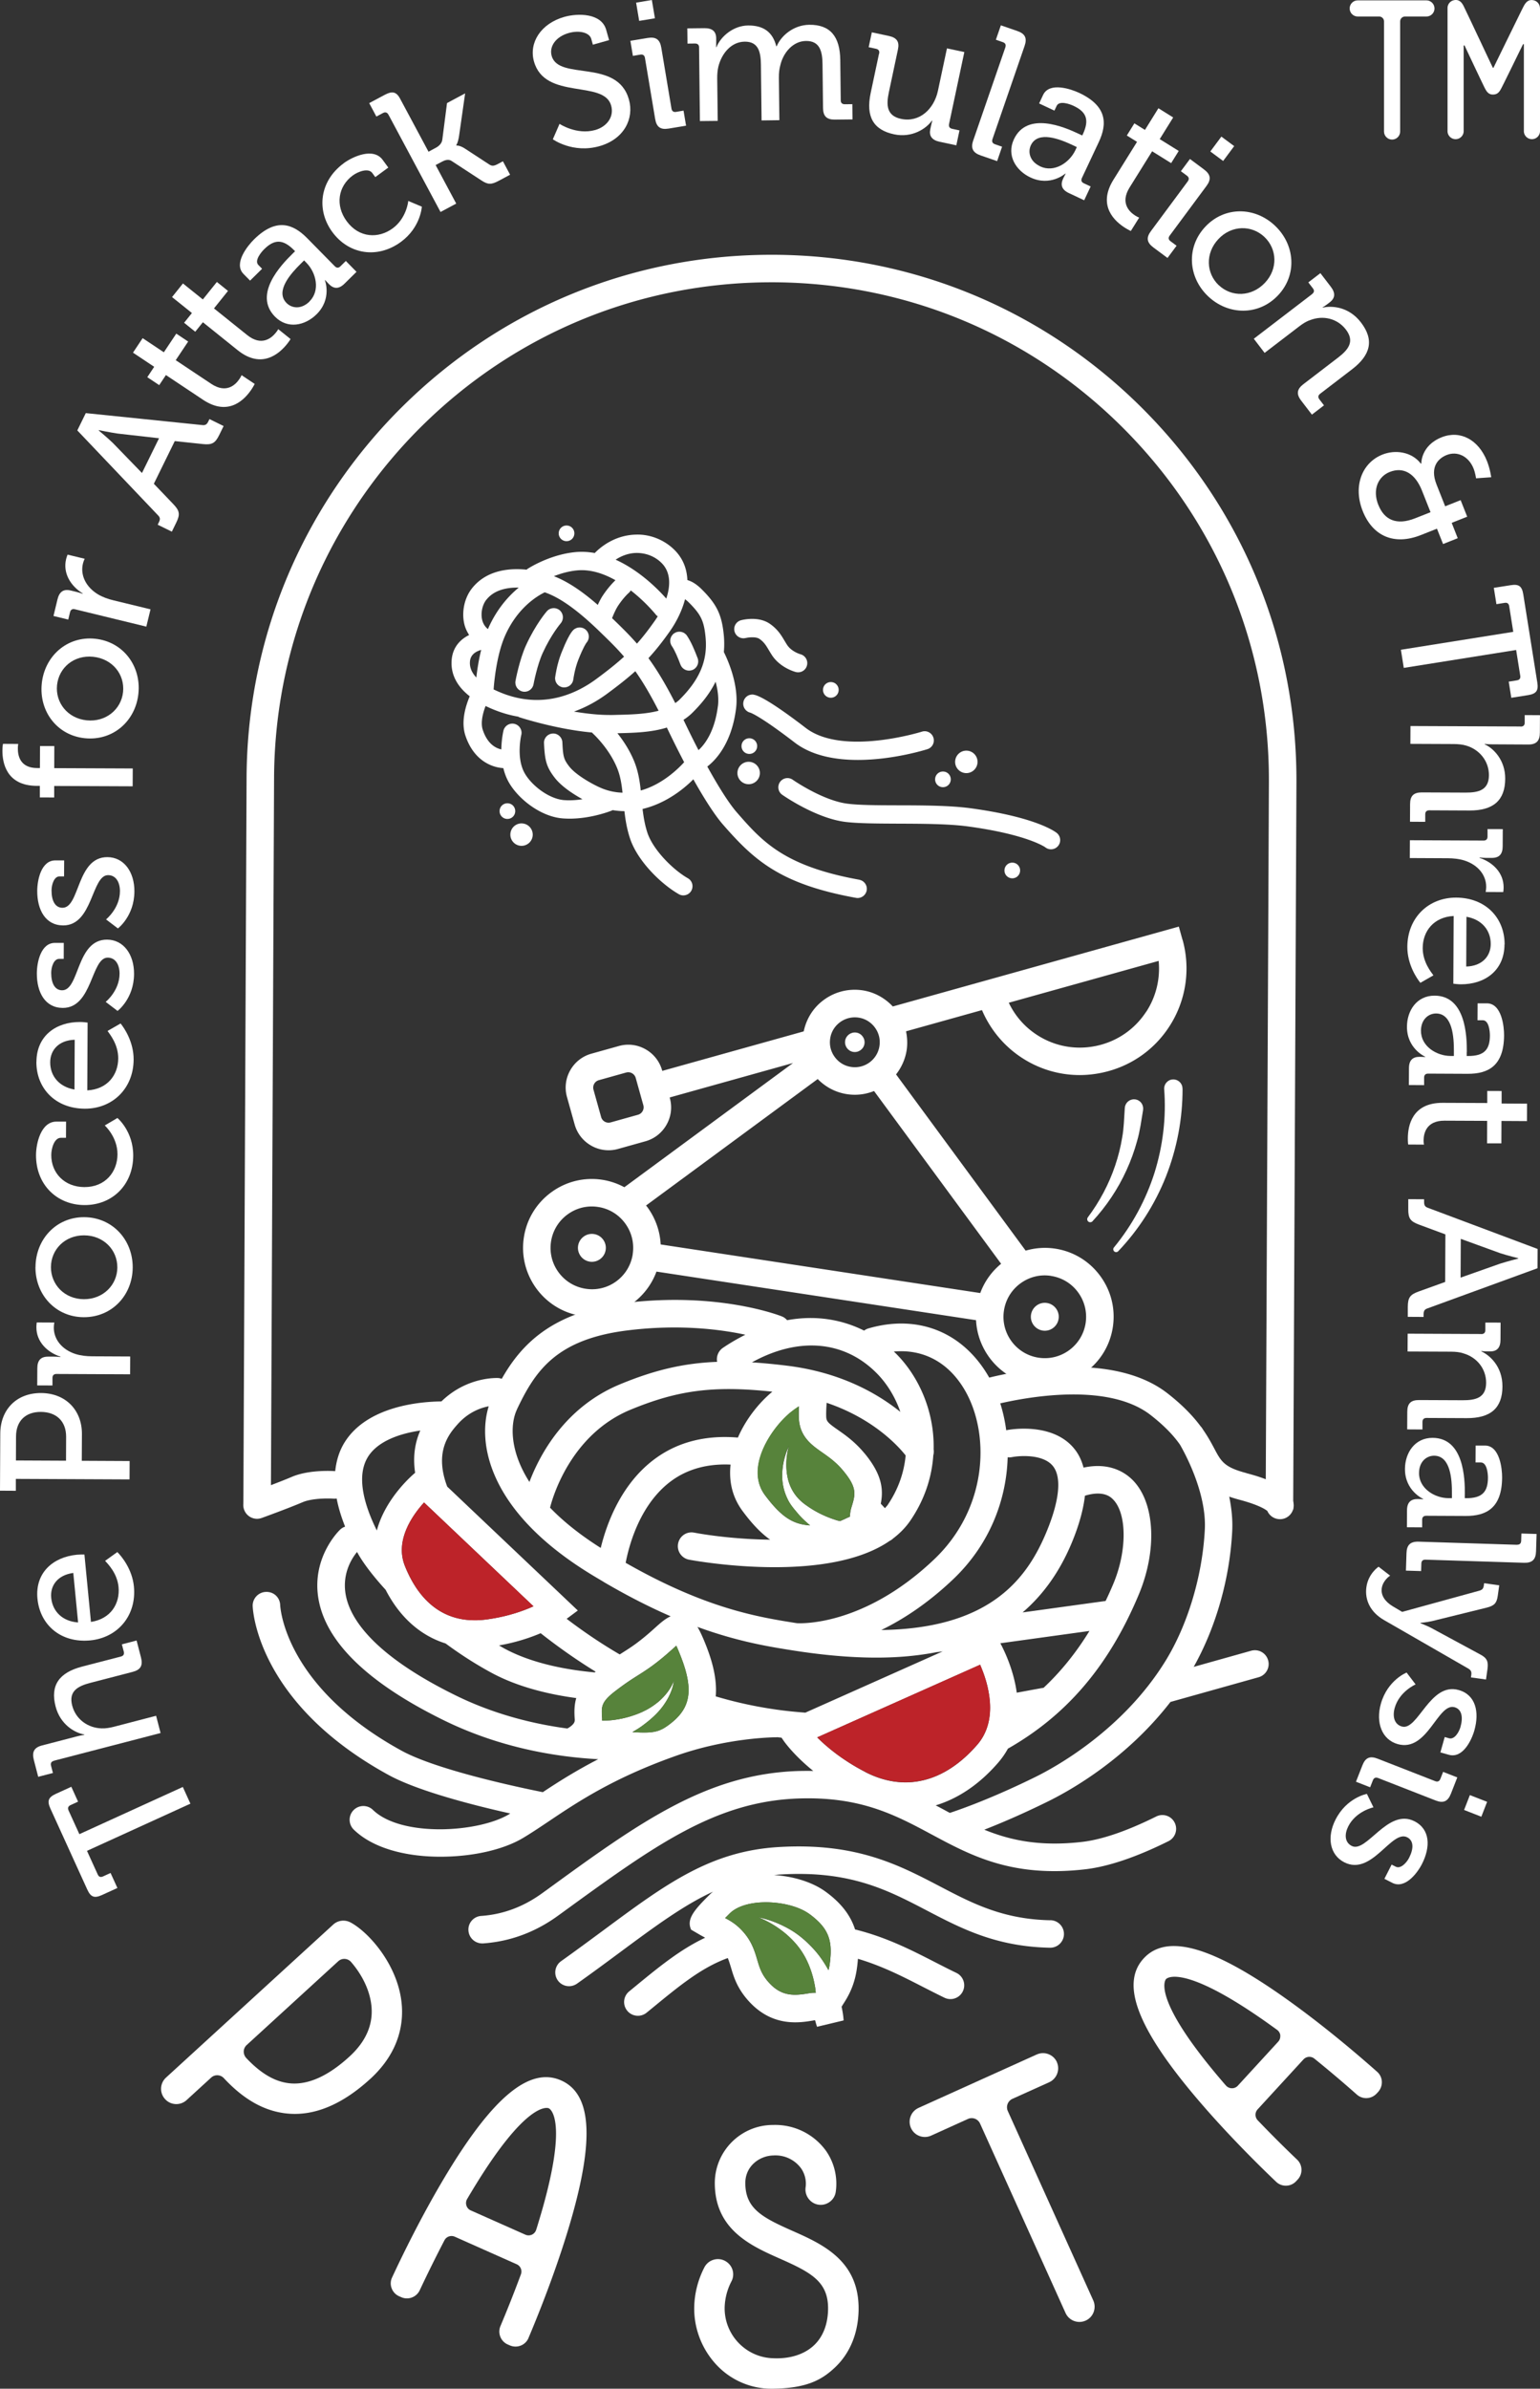 <svg xmlns="http://www.w3.org/2000/svg" id="Layer_2" version="1.1" viewBox="0 0 1170.15 1813.52"><rect x="0" y="0" width="1170.15" height="1813.52" fill="#333333" stroke="none"/><defs id="defs486"><style id="style484">.cls-1{fill:#bd2329}.cls-1,.cls-2,.cls-3{stroke-width:0}.cls-2{fill:#000001}.cls-3{fill:#57833b}</style></defs><g id="Capa_1"><path id="path488" d="M282.05 1521.35c-2.02-14.69-10.44-26.24-15.3-31.8l-.11-.14a6.87 6.87 0 0 0-4.64-2.2c-1.84-.11-3.65.53-4.99 1.77l-69.61 63.66a6.82 6.82 0 0 0-2.2 4.74c-.04 1.88.64 3.68 1.91 5.06 11.05 11.75 21.81 18.06 32.93 19.19 13.88 1.45 29.25-5.38 45.57-20.36 12.92-11.83 18.45-25.28 16.43-39.94Zm-.81 57.04c-21.35 19.51-42.66 28.33-63.34 26.17-17.03-1.77-32.68-10.55-47.83-26.84-2.55-2.73-6.83-2.94-9.6-.42l-18.77 17.17c-4.71 4.25-12 3.89-16.25-.81-4.32-4.67-4.04-11.93.64-16.29l127.11-116.24c3.58-3.26 8.82-3.89 13.1-1.63 13.28 7.01 34.73 30.63 38.59 58.95 2.12 15.54-.25 38.52-23.58 59.91l-.07.04Z" class="cls-2" style="fill:#fff"/><path id="path490" d="M404.13 1696.57c1.59-.71 2.76-2.09 3.29-3.72.57-1.77 1.13-3.58 1.66-5.38 24.04-78.67 8.57-86.57 7.9-86.85-.67-.32-16.92-6.51-59.24 64.19-.96 1.56-1.88 3.15-2.8 4.71-.89 1.49-1.06 3.29-.53 4.96.53 1.66 1.73 3.01 3.33 3.68l41.43 18.41c1.56.71 3.36.71 4.96 0m-2.58 78.5c-1.1 2.62-3.22 4.67-5.84 5.7-2.76 1.1-5.88.99-8.57-.25l-1.38-.6c-5.31-2.37-7.75-8.57-5.52-13.91 3.72-8.82 9.45-22.8 15.58-39.37 1.1-3.01-.32-6.34-3.22-7.61l-47.06-20.93c-2.9-1.27-6.34-.11-7.82 2.73a1024 1024 0 0 0-18.8 37.96c-2.55 5.35-8.92 7.65-14.27 5.13l-1.38-.6a10.68 10.68 0 0 1-5.67-6.02c-1.03-2.69-.92-5.67.32-8.25 7.22-15.54 22.02-46.1 39.97-76.09 36.36-60.79 64.51-84.16 88.52-73.47 24.01 10.66 25.53 47.2 4.78 114.93-10.23 33.42-22.98 64.9-29.67 80.69l.04-.04Z" class="cls-2" style="fill:#fff"/><path id="path492" d="M652.4 1753.68c-.32 17.84-6.55 32.96-18.02 43.76-10.27 9.67-21.77 15.72-47.13 16.07h-.57a57.13 57.13 0 0 1-41.5-17.31c-11.75-12.11-18.16-28.5-17.67-45.39a69.1 69.1 0 0 1 7.65-29.32c1.49-2.97 4.18-5.13 7.4-5.98 3.19-.85 6.62-.28 9.38 1.59 4.82 3.19 6.55 9.49 3.97 14.66a45.7 45.7 0 0 0-5.28 19.72c-.53 20.93 16 38.35 36.93 38.91 12.64.57 23.62-2.94 30.91-9.81 6.83-6.41 10.52-15.86 10.73-27.3.35-21.07-12.96-28.04-36.54-38.49-22.06-9.77-49.53-21.99-49.53-57.5.11-24.25 19.76-43.9 44.01-44.01h.42c15.79-.5 30.8 6.83 40.08 19.65a43.55 43.55 0 0 1 7.4 31.05c-.46 3.47-2.51 6.55-5.56 8.32-3.08 1.84-6.8 2.12-10.13.81-4.96-2.02-7.97-7.15-7.22-12.46.71-5.1-.53-10.27-3.47-14.48a24.12 24.12 0 0 0-21.03-9.74c-10.48.21-21.31 8.07-21.31 20.89 0 19.51 12.92 26.2 35.76 36.33 22.7 10.06 50.91 22.59 50.31 60.01Z" class="cls-2" style="fill:#fff"/><path id="path494" d="M803.02 1565.5c2.62 5.84 0 12.68-5.77 15.33l-28.04 12.64c-3.47 1.59-5.03 5.7-3.47 9.17l64.97 143.86c2.62 5.84.04 12.68-5.77 15.3-5.84 2.62-12.68.04-15.3-5.77l-64.97-143.86c-1.59-3.51-5.7-5.06-9.17-3.47l-28.01 12.68c-5.84 2.62-12.68.04-15.3-5.77-2.62-5.84-.04-12.68 5.77-15.3l89.79-40.54c5.81-2.62 12.68-.04 15.33 5.77l-.07-.04Z" class="cls-2" style="fill:#fff"/><path id="path496" d="M972.86 1545.39a6.08 6.08 0 0 0-2.48-4.32c-1.52-1.1-3.04-2.2-4.57-3.29-66.88-47.94-79.31-35.8-79.81-35.26-.5.53-11.58 13.99 41.92 76.65 1.17 1.38 2.37 2.8 3.58 4.14a6.03 6.03 0 0 0 4.53 2.09c1.73.04 3.36-.67 4.53-1.95l30.66-33.39a6.05 6.05 0 0 0 1.56-4.71l.07.04Zm73.57 27.55c2.12 1.88 3.4 4.53 3.54 7.36.14 2.97-.92 5.88-2.97 8.07l-1.03 1.1c-3.97 4.25-10.59 4.6-14.94.78a938 938 0 0 0-32.36-27.37c-2.48-1.98-6.09-1.7-8.25.64l-34.84 37.92c-2.16 2.37-2.12 5.95.07 8.29 12.25 12.78 23.05 23.33 29.99 29.92 4.25 4.11 4.39 10.91.28 15.19l-1.03 1.1c-1.95 2.12-4.64 3.36-7.51 3.43-2.87.11-5.67-.96-7.72-2.94-12.43-11.83-36.65-35.62-59.34-62.21-45.99-53.89-59.13-87.99-41.35-107.35 17.77-19.33 52.86-9.13 110.47 32.18 28.4 20.36 54.14 42.49 66.99 53.89" class="cls-2" style="fill:#fff"/><path id="path498" d="m66.1 1405.18 8.14 17.88c.85 1.91 2.16 2.37 4.07 1.52l5.7-2.62 5.2 11.4-11.79 5.38c-5.7 2.58-8.46 1.56-11.08-4.14l-28.08-61.61c-2.58-5.7-1.56-8.46 4.14-11.08l11.79-5.38 5.13 11.29-5.7 2.62c-1.91.85-2.34 2.3-1.52 4.07l8.21 17.99 78.6-35.83 5.77 12.68-78.6 35.83Z" class="cls-2" style="fill:#fff"/><path id="path500" d="M40.97 1336.81c-2.02.53-2.69 1.84-2.2 3.72l1.45 5.52-11.19 2.9-3.33-12.82c-1.56-6.05.28-9.42 6.09-10.94l26.55-6.9c3.26-.85 5.74-1.2 5.74-1.2l-.07-.28c-7.36-1.24-18.23-7.65-21.77-21.24-4.18-16.04 2.69-25.74 20.08-30.27l29.53-7.65c2.02-.53 2.69-1.84 2.2-3.75l-1.45-5.52 11.19-2.9 3.36 12.96c1.56 6.05-.32 9.31-6.41 10.87l-32.08 8.32c-9.6 2.48-16.64 6.34-13.81 17.24 2.69 10.37 11.9 17.07 22.48 17.31 2.9.11 6.09-.42 9.31-1.24l31.97-8.32 3.4 13.1-81.05 21.03v.07Z" class="cls-2" style="fill:#fff"/><path id="path502" d="M55.69 1194.19c-12.04 1.59-17.67 9.7-16.78 18.84.99 10.41 8.6 17.92 20.43 18.73zm-27.23 19.58c-1.91-19.83 11.9-31.65 29.95-33.42 1.95-.18 4.6-.18 5.74-.14l4.96 51.16c15.05-2.3 22.16-13.91 20.96-26.52-1.03-10.66-8.29-17.67-10.2-19.86l9.28-6.66c3.08 3.04 11.33 12.89 12.6 26.2 2.12 22.06-12.36 38.84-33.14 40.86-22.31 2.16-38.24-11.68-40.15-31.69z" class="cls-2" style="fill:#fff"/><path id="path504" d="M50.24 1090.84c.07-11.72-7.29-18.84-19.15-18.91s-18.84 7.01-18.91 18.59l-.07 18.27 38.06.18zm-38.2 31.9v9.06L0 1131.73l.21-43.34c.07-18.13 12.25-30.87 30.95-30.8 18.69.07 31.16 12.96 31.09 31.09l-.11 20.36 36.36.18-.07 13.95-86.43-.39z" class="cls-2" style="fill:#fff"/><path id="path506" d="M42.95 1043.11c-2.09 0-3.08 1.1-3.08 3.04v5.7l-11.58-.04.07-12.96c0-5.98 2.55-8.92 8.25-8.89h4.46c2.8 0 4.89.32 4.89.32v-.28c-10.3-3.4-18.34-11.51-18.31-22.38 0-1.81.28-3.61.28-3.61l13.38.07s-.42 1.81-.42 3.89c0 8.78 6.05 16.61 16.5 20 4.04 1.27 8.36 1.7 12.68 1.73l28.86.14-.07 13.53-55.87-.25-.04-.04Z" class="cls-2" style="fill:#fff"/><path id="path508" d="M89.15 962.24c.07-13.38-10.48-24.29-25.24-24.36-14.62-.07-25.14 10.76-25.21 24.11-.04 13.24 10.34 24.29 25 24.36 14.76.07 25.42-10.91 25.46-24.15v.04Zm-62.17-.28c.11-21.03 15.65-37.96 36.96-37.88 21.46.11 37 17.17 36.89 38.2s-15.76 37.85-37.25 37.74c-21.31-.11-36.72-17.03-36.65-38.06h.04Z" class="cls-2" style="fill:#fff"/><path id="path510" d="M27.37 876.81c.04-8.5 3.61-25.35 15.58-25.28h7.26l-.07 12.29h-3.89c-5.03 0-7.29 8.04-7.29 13.06-.07 13.81 10.2 24.29 25.1 24.36 16.04.07 25.14-11.61 25.21-24.86.04-13.24-9.67-21.92-9.67-21.92l9.63-5.67s12.07 9.95 12 28.64c-.11 22.16-15.93 37.57-37.11 37.46-20.78-.11-36.86-15.37-36.75-38.06v-.04Z" class="cls-2" style="fill:#fff"/><path id="path512" d="M56.76 789.39c-12.14.35-18.59 7.86-18.62 17.07-.04 10.44 6.76 18.69 18.45 20.71l.18-37.78Zm-29.07 16.75c.11-19.93 15.05-30.31 33.18-30.24 1.95 0 4.6.28 5.7.46l-.25 51.45c15.19-.78 23.47-11.61 23.51-24.29.04-10.73-6.48-18.41-8.11-20.82l9.91-5.67c2.76 3.36 9.98 13.99 9.91 27.37-.11 22.16-16.22 37.42-37.11 37.32-22.45-.11-36.86-15.51-36.79-35.58h.04Z" class="cls-2" style="fill:#fff"/><path id="path514" d="M80.3 760.64s10.52-8.46 10.55-21.42c0-6.55-2.87-12.14-8.99-12.18-12.68-.07-11.47 38.27-34.17 38.17-13.53-.07-19.76-11.93-19.69-26.31.04-8.36 3.04-23.12 13.77-23.05h6.69l-.04 12.14h-3.47c-4.18-.04-6.02 6.37-6.05 10.55 0 7.93 2.73 13.24 8.29 13.28 13.38.07 10.62-38.56 34.17-38.45 12.53.07 20.57 11.26 20.5 26.02-.07 18.8-12.53 28.11-12.53 28.11l-9.03-6.87Z" class="cls-2" style="fill:#fff"/><path id="path516" d="M80.59 698.01s10.52-8.46 10.55-21.42c0-6.55-2.87-12.14-8.99-12.18-12.68-.07-11.47 38.27-34.17 38.17-13.53-.07-19.76-11.93-19.69-26.27.04-8.36 3.04-23.12 13.77-23.09h6.69l-.07 12.14h-3.47c-4.18 0-6.02 6.37-6.05 10.55-.04 7.93 2.73 13.24 8.29 13.28 13.38.07 10.62-38.56 34.17-38.45 12.53.07 20.57 11.22 20.5 26.02-.07 18.8-12.53 28.11-12.53 28.11L80.56 698h.04Z" class="cls-2" style="fill:#fff"/><path id="path518" d="M41.18 596.67v8.78l-10.91-.04v-8.78h-2.34C4.67 596.52 1.8 578.82 1.84 569.9c0-3.04.42-5.17.42-5.17l11.58.07s-.28 1.38-.28 3.47c0 5.31 1.59 14.8 14.69 14.84h2.09l.07-16.71h10.87l-.07 16.78 59.66.25-.07 13.53-59.66-.25z" class="cls-2" style="fill:#fff"/><path id="path520" d="M93.51 525.36c1.38-13.31-8.04-25.21-22.73-26.73-14.55-1.49-26.06 8.21-27.44 21.53-1.35 13.17 7.9 25.17 22.45 26.7 14.69 1.52 26.34-8.36 27.72-21.49Zm-61.78-6.37c2.16-20.93 19.3-36.22 40.51-34.06 21.35 2.2 35.12 20.71 32.93 41.64-2.16 20.93-19.4 36.08-40.75 33.88-21.21-2.2-34.84-20.57-32.68-41.46Z" class="cls-2" style="fill:#fff"/><path id="path522" d="M56.93 462.55c-2.02-.5-3.26.35-3.72 2.27l-1.35 5.56-11.22-2.73 3.04-12.6c1.42-5.81 4.53-8.07 10.09-6.73l4.32 1.06c2.69.67 4.67 1.42 4.67 1.42l.07-.28c-9.24-5.7-15.15-15.44-12.6-26.02.42-1.77 1.13-3.43 1.13-3.43l12.99 3.15s-.85 1.66-1.35 3.72c-2.05 8.53 2.05 17.56 11.4 23.26 3.65 2.16 7.72 3.61 11.93 4.6l28.04 6.8-3.19 13.14-54.31-13.21.04.04Z" class="cls-2" style="fill:#fff"/><path id="path524" d="m120.84 332.72-31.62-3.58c-5.38-.78-14.09-2.58-14.09-2.58l-.14.25s6.83 5.67 10.73 9.45l22.16 22.84zm-.99 65.61.85-1.77c1.1-2.23 1.17-3.61-.74-5.45l-61.22-64.33 6.44-13.14 88.34 9.06c2.62.35 3.68-.53 4.78-2.76l.85-1.77 10.76 5.28-3.36 6.87c-3.08 6.27-5.56 7.51-12.36 6.83l-21.39-2.27-15.9 32.4 14.87 15.54c4.71 4.96 5.24 7.68 2.16 13.95l-3.36 6.87-10.76-5.28.04-.04Z" class="cls-2" style="fill:#fff"/><path id="path526" d="m126.08 284.74-5.1 7.65-9.06-6.02 5.24-7.9-16.11-10.73 7.33-11.01 16.11 10.73 9.45-14.16 9.03 6.02-9.45 14.13 26.91 17.92c11.72 7.82 18.69.57 21.56-3.72 1.1-1.63 1.56-2.83 1.56-2.83l9.98 6.66s-.85 1.77-2.41 4.11c-5.03 7.54-17.31 20.96-36.89 7.9l-28.18-18.77.04.04Z" class="cls-2" style="fill:#fff"/><path id="path528" d="m154.12 244.7-5.77 7.15-8.46-6.8 5.95-7.4-15.12-12.11 8.29-10.34 15.12 12.14 10.66-13.28 8.46 6.8-10.66 13.28 25.21 20.22c10.98 8.82 18.59 2.23 21.81-1.81 1.24-1.52 1.81-2.66 1.81-2.66l9.35 7.51s-.99 1.7-2.73 3.86c-5.67 7.05-19.08 19.33-37.46 4.6l-26.41-21.21-.04.04Z" class="cls-2" style="fill:#fff"/><path id="path530" d="M235.13 228.87c8.36-8.21 5.1-21.85-2.23-29.28l-1.84-1.88-2.58 2.55c-7.26 7.15-19.69 20.75-10.76 29.78 4 4.07 11.19 5.03 17.46-1.13l-.04-.04Zm-13.14-35.97 2.2-2.16-.67-.71c-8.5-8.64-15.01-8.5-22.77-.85-2.37 2.34-7.65 8.71-4.43 12l2.83 2.87-9.13 8.99-4.99-5.06c-7.93-8.04 3.43-21.74 8-26.24 16.57-16.32 29.25-12.18 40.33-.96l21.03 21.35c1.45 1.49 2.94 1.42 4.32 0l4.07-4 8.11 8.25-9.13 8.99c-4.46 4.39-8.32 3.89-11.83.32-1.77-1.77-2.83-3.08-2.83-3.08l-.21.21s5.52 14.13-6.41 25.85c-8.75 8.6-22.06 11.37-31.55 1.73-16.64-16.89 4.64-39.19 13.06-47.48v-.04Z" class="cls-2" style="fill:#fff"/><path id="path532" d="M261.16 123.92c6.83-5.03 22.52-12.22 29.6-2.55l4.28 5.84-9.88 7.26-2.3-3.15c-2.97-4.04-10.8-1.06-14.84 1.91-11.12 8.18-13.45 22.66-4.6 34.7 9.49 12.92 24.29 13.28 34.95 5.45 10.69-7.82 11.86-20.82 11.86-20.82l10.3 4.35s-.78 15.61-15.83 26.7c-17.84 13.1-39.66 9.6-52.19-7.47-12.29-16.75-9.63-38.77 8.67-52.19l-.04-.04Z" class="cls-2" style="fill:#fff"/><path id="path534" d="M295.15 87.07c-.99-1.84-2.44-2.16-4.14-1.27l-5.03 2.69-5.45-10.2 11.68-6.23c5.52-2.97 8.85-2.69 11.79 2.83l21.6 40.29 5.52-2.97c2.23-1.17 4.6-3.26 4.96-6.13l3.58-27.83 13.77-7.36-4.6 32.18c-.78 5.31-2.16 7.19-2.16 7.19l.14.25s2.48-.39 6.69 2.44l18.23 11.9c2.16 1.38 3.54 1.27 6.73-.42l3.68-1.98 5.45 10.2-8.6 4.6c-5.67 3.01-8.14 3.08-13.28-.32l-22.62-14.76c-2.48-1.66-5.42-.42-7.51.71l-4.57 2.44 15.65 29.25-11.93 6.37-39.55-73.86h-.04Z" class="cls-2" style="fill:#fff"/><path id="path536" d="M425.16 94.04s12.99 8.64 27.09 4.67c8.71-2.44 14.59-9.91 12.11-18.62-5.56-19.72-50.28-3.79-58.63-33.42-4-14.23 5.2-28.82 23.16-33.88 10.06-2.83 28.11-3.01 31.72 9.88l2.2 7.79-12.32 3.47-1.24-4.43c-1.42-4.96-9.38-6.62-17.03-4.46-10.06 2.83-15.05 10.34-13.03 17.42 5.38 19.05 49.85 1.73 58.7 33.11 4.07 14.48-3.68 30.13-22.45 35.41-20.25 5.7-35.37-5.24-35.37-5.24l5.1-11.72v.04Z" class="cls-2" style="fill:#fff"/><path id="path538" d="M483.33 2.02 495.3 0l2.34 13.88-11.97 1.98-2.34-13.88zm6.73 41.96c-.35-2.05-1.59-2.83-3.54-2.51l-5.63.96-1.91-11.44 13.07-2.16c6.3-1.06 9.38 1.13 10.41 7.29l7.75 46.31c.35 2.05 1.59 2.83 3.54 2.51l5.63-.96 1.91 11.44-13.21 2.2c-6.2 1.03-9.24-1.13-10.27-7.33z" class="cls-2" style="fill:#fff"/><path id="path540" d="M531.2 36.08c0-2.09-1.13-3.04-3.12-3.04l-5.7.07-.14-11.58 12.96-.14c6.13-.07 8.96 2.55 8.99 7.72v2.66c.04 2.23-.07 4.04-.07 4.04h.28c3.26-8.25 12.92-16.32 23.93-16.46 12-.14 18.87 5.2 21.53 15.79h.28c3.65-8.57 13.31-16.18 24.75-16.32 15.9-.18 23.37 8.82 23.58 26.77l.35 30.52c0 2.09 1.17 3.04 3.12 3.04l5.7-.07.14 11.58-13.38.14c-6.27.07-8.96-2.55-9.03-8.82l-.39-33.32c-.11-9.91-2.16-17.67-12.6-17.56-9.74.11-17.17 8.71-19.44 18.34-.81 2.94-1.17 6.02-1.13 9.63l.39 32.18-13.53.18-.5-42.24c-.11-9.21-1.59-17.67-12.32-17.56-10.2.11-17.46 8.85-20 18.91-.67 2.8-.92 5.88-.89 9.06l.39 32.18-13.53.14-.64-55.91v.07Z" class="cls-2" style="fill:#fff"/><path id="path542" d="M668.01 40.68c.42-2.05-.46-3.22-2.37-3.65l-5.59-1.2 2.41-11.29 12.92 2.76c6.13 1.31 8.18 4.46 6.9 10.3l-6.94 32.72c-2.02 9.52-1.63 17.6 9.28 19.93 14.16 3.01 25.1-7.61 28.04-21.24l6.87-32.29 13.21 2.8-11.61 54.63c-.42 2.05.46 3.22 2.34 3.65l5.59 1.2-2.41 11.33-12.68-2.69c-5.98-1.27-8.14-4.57-7.12-9.49l.57-2.58c.46-2.2.96-3.93.96-3.93l-.28-.07c-4.32 6.2-15.22 13.28-28.71 10.41-15.54-3.29-21.7-13.17-17.81-31.41l6.34-29.85.11-.04Z" class="cls-2" style="fill:#fff"/><path id="path544" d="M763.9 35.9c.67-1.98-.07-3.26-1.91-3.89l-5.28-1.84 3.79-10.94 12.5 4.32c5.95 2.05 7.58 5.42 5.52 11.33l-24.4 70.74c-.67 1.98.07 3.26 1.91 3.89l5.38 1.88-3.75 10.94-12.5-4.32c-5.95-2.05-7.72-5.45-5.67-11.37l24.43-70.74h-.04Z" class="cls-2" style="fill:#fff"/><path id="path546" d="M790.38 126.33c10.59 4.99 22.24-2.8 26.7-12.25l1.13-2.41-3.29-1.56c-9.21-4.32-26.27-11.26-31.65.21-2.41 5.17-.81 12.25 7.12 15.97v.04Zm29.17-24.78 2.8 1.31.42-.89c5.13-10.98 2.76-17.03-7.08-21.63-3.01-1.42-10.83-4.14-12.78 0l-1.73 3.65-11.61-5.45 3.01-6.44c4.82-10.23 21.6-4.32 27.4-1.59 21.07 9.88 21.6 23.23 14.87 37.46l-12.75 27.12c-.89 1.88-.32 3.26 1.45 4.07l5.17 2.41-4.92 10.48-11.61-5.45c-5.67-2.66-6.51-6.44-4.39-10.98 1.06-2.27 1.91-3.72 1.91-3.72l-.25-.11s-11.37 10.06-26.48 2.94c-11.08-5.2-18.31-16.75-12.57-29 10.09-21.46 38.38-9.24 49.07-4.21l.07.04Z" class="cls-2" style="fill:#fff"/><path id="path548" d="m864.02 107.74-7.82-4.85 5.74-9.24 8.04 4.99 10.23-16.46 11.22 7.01-10.23 16.43 14.45 8.99-5.77 9.24-14.45-8.99-17.1 27.44c-7.44 11.93 0 18.73 4.39 21.46 1.66 1.03 2.87 1.45 2.87 1.45l-6.34 10.16s-1.81-.78-4.18-2.27c-7.68-4.78-21.49-16.64-9.03-36.65l17.92-28.75.07.04Z" class="cls-2" style="fill:#fff"/><path id="path550" d="m928.04 103.71 9.74 7.22-8.39 11.29-9.74-7.22zm-25.53 33.95c1.24-1.66.92-3.12-.64-4.28l-4.6-3.4 6.9-9.28 10.62 7.9c5.13 3.82 5.7 7.51 1.95 12.57l-27.97 37.71c-1.24 1.66-.92 3.12.64 4.28l4.6 3.4-6.9 9.28-10.73-7.97c-5.03-3.75-5.59-7.44-1.84-12.46l27.97-37.71z" class="cls-2" style="fill:#fff"/><path id="path552" d="M926.06 216.51c9.74 9.21 24.89 8.96 35.05-1.77 10.06-10.62 9.31-25.71-.39-34.88-9.63-9.1-24.82-9.06-34.88 1.59-10.16 10.73-9.42 25.99.21 35.09v-.04Zm42.7-45.18c15.3 14.45 17.03 37.35 2.37 52.86-14.73 15.61-37.81 15.26-53.11.81s-16.85-37.39-2.09-52.97c14.66-15.51 37.53-15.15 52.83-.71Z" class="cls-2" style="fill:#fff"/><path id="path554" d="M997.01 223.2c1.66-1.27 1.77-2.76.57-4.28l-3.47-4.53 9.17-7.01 7.9 10.3c3.72 4.85 3.33 8.67-.78 11.83l-2.09 1.59c-1.77 1.35-3.36 2.23-3.36 2.23l.18.21c6.55-1.52 19.62-.96 29 11.29 10.09 13.17 7.47 24.64-6.8 35.55l-24.22 18.55c-1.66 1.27-1.77 2.76-.57 4.28l3.47 4.53-9.17 7.05-8.14-10.62c-3.82-4.96-3.33-8.67 1.66-12.5l26.31-20.15c7.86-6.02 12.85-12.29 6.02-21.28-6.51-8.53-17.42-11.05-27.26-7.19-2.8.92-5.52 2.66-8.29 4.78l-26.24 20.08-8.21-10.73 44.36-33.95-.04-.04Z" class="cls-2" style="fill:#fff"/><path id="path556" d="M1047.32 383.31c4.46 11.26 13.63 15.86 28.01 10.16l11.65-4.6-6.48-16.32c-5.28-13.35-14.3-18.31-24.54-14.23-8.67 3.43-13.35 13.24-8.67 25h.04Zm32.4-31.3.25-.11s-.46-13.6 15.47-19.93c14.13-5.59 27.97 1.81 34.45 18.13 2.41 6.09 3.19 12.22 3.19 12.22l-11.51.81s-.64-4.25-1.88-7.36c-3.68-9.31-12.25-13.56-20.43-10.34-5.7 2.27-13.31 8.43-7.68 22.52l6.51 16.43 11.75-4.67 4.99 12.57-11.79 4.67 4.6 11.65-11.15 4.43-4.64-11.65-12.18 4.82c-20.32 8.07-36.65.89-44.26-18.27-7.44-18.77-.6-36.65 15.08-42.84 9.45-3.75 22.02-2.3 29.1 6.87l.11.07Z" class="cls-2" style="fill:#fff"/><path id="path558" d="m1149.83 479.65-3.08-19.4c-.32-2.05-1.45-2.87-3.51-2.55l-6.2.99-1.98-12.39 12.82-2.02c6.2-.99 8.57.74 9.56 6.94l10.66 66.92c.99 6.2-.74 8.57-6.94 9.6l-12.82 2.02-1.95-12.25 6.2-.99c2.09-.32 2.87-1.59 2.55-3.51l-3.12-19.54-85.37 13.6-2.2-13.77 85.37-13.6v-.04Z" class="cls-2" style="fill:#fff"/><path id="path560" d="M1155.46 551.64c2.09 0 3.08-1.1 3.08-3.04v-5.7l11.58.07-.07 13.24c0 6.27-2.69 9.03-8.67 9.03l-27.44-.14c-3.36 0-5.84-.32-5.84-.32v.28c6.8 3.12 15.69 12.07 15.61 26.13-.07 16.61-9.17 24.22-27.16 24.15l-30.52-.14c-2.09 0-3.08 1.1-3.08 3.04v5.7l-11.58-.07.07-13.38c0-6.27 2.69-8.89 8.96-8.89l33.18.14c9.91.04 17.7-1.88 17.77-13.17.04-10.73-7.15-19.54-17.31-22.52-2.8-.85-5.98-1.13-9.35-1.17l-33.03-.14.07-13.53 83.77.35-.04.07Z" class="cls-2" style="fill:#fff"/><path id="path562" d="M1127.2 638.17c2.09 0 3.08-1.1 3.08-3.04v-5.7l11.58.04-.07 12.96c0 5.98-2.55 8.92-8.25 8.89h-4.46c-2.8-.04-4.89-.32-4.89-.32v.28c10.3 3.4 18.34 11.51 18.31 22.38 0 1.81-.28 3.61-.28 3.61l-13.38-.07s.42-1.81.42-3.89c.04-8.78-6.05-16.61-16.5-20-4.04-1.27-8.36-1.7-12.68-1.73l-28.86-.14.07-13.53 55.87.25.04.04Z" class="cls-2" style="fill:#fff"/><path id="path564" d="M1114.1 733.8c12.11-.35 18.59-7.86 18.62-17.07.04-10.44-6.76-18.69-18.45-20.71l-.18 37.78Zm29.07-16.75c-.11 19.93-15.05 30.31-33.18 30.24-1.95 0-4.6-.32-5.7-.46l.25-51.41c-15.19.78-23.47 11.61-23.51 24.29-.04 10.73 6.48 18.41 8.14 20.78l-9.91 5.67c-2.76-3.36-9.98-13.99-9.91-27.37.11-22.16 16.18-37.42 37.11-37.32 22.45.11 36.86 15.47 36.79 35.55l-.07.04Z" class="cls-2" style="fill:#fff"/><path id="path566" d="M1079.72 782.63c-.07 11.72 11.9 19.01 22.34 19.05h2.66v-3.61c.04-10.16-.85-28.57-13.53-28.64-5.7 0-11.44 4.39-11.51 13.17l.04.04Zm34.77 16.04v3.04h.96c12.11.07 16.61-4.67 16.64-15.54 0-3.33-.78-11.58-5.38-11.58h-4.04l.07-12.85h7.12c11.29.07 13.03 17.81 12.99 24.22-.11 23.26-11.97 29.35-27.72 29.28l-29.95-.14c-2.09 0-3.08 1.1-3.08 3.04v5.7l-11.58-.07.07-12.82c0-6.27 3.12-8.64 8.14-8.6 2.51 0 4.18.18 4.18.18v-.28s-13.91-6.05-13.84-22.77c.04-12.25 7.47-23.65 21-23.58 23.69.11 24.54 30.91 24.5 42.74l-.07.04Z" class="cls-2" style="fill:#fff"/><path id="path568" d="M1130.07 837.47v-9.21l10.91.04v9.49l19.33.11-.07 13.24-19.37-.11-.07 17h-10.87l.07-17.07-32.33-.14c-14.09-.07-15.93 9.84-15.97 14.98 0 1.95.28 3.19.28 3.19l-12-.07s-.28-1.95-.25-4.74c.04-9.06 2.9-27.02 26.45-26.91l33.85.14.04.07Z" class="cls-2" style="fill:#fff"/><path id="path570" d="m1109.85 969.96 29.99-10.59c5.17-1.66 13.81-3.86 13.81-3.86v-.28s-8.64-2.12-13.77-3.82l-29.92-10.87-.14 29.42h.04Zm-27.76-59.48v1.95c0 2.51.53 3.75 3.04 4.6l83.21 31.19-.07 14.62-83.49 30.45c-2.51.81-3.04 2.09-3.08 4.57v1.95l-12-.07v-7.65c.07-6.98 1.73-9.21 8.14-11.54l20.25-7.29.18-36.11-20.18-7.47c-6.41-2.41-8.07-4.64-8.04-11.61v-7.65l12.04.07Z" class="cls-2" style="fill:#fff"/><path id="path572" d="M1125.54 1012.84c2.09 0 3.08-1.1 3.08-3.04v-5.7l11.58.04-.07 12.96c0 6.13-2.69 8.92-7.86 8.89h-2.66c-2.23 0-4.04-.32-4.04-.32v.28c6.13 2.83 16.11 11.22 16.04 26.7-.07 16.57-9.17 24.08-27.16 24.01l-30.52-.14c-2.09 0-3.08 1.1-3.08 3.04v5.7l-11.61-.07.07-13.38c0-6.27 2.69-8.92 8.96-8.89l33.18.14c9.91.04 17.7-1.88 17.77-13.17.04-10.73-7.01-19.4-17.17-22.38-2.8-.99-5.98-1.27-9.49-1.31l-33.03-.14.07-13.53 55.87.25.07.07Z" class="cls-2" style="fill:#fff"/><path id="path574" d="M1078.23 1118.35c-.07 11.68 11.9 19.01 22.34 19.05h2.66v-3.61c.04-10.16-.85-28.57-13.53-28.61-5.7 0-11.44 4.39-11.47 13.17m34.77 16.04v3.04h.96c12.11.07 16.61-4.64 16.64-15.54 0-3.33-.78-11.58-5.38-11.58h-4.04l.07-12.85h7.12c11.29.07 13.03 17.81 12.99 24.18-.11 23.26-11.97 29.35-27.72 29.28l-29.95-.14c-2.09 0-3.08 1.1-3.08 3.04v5.74l-11.58-.07.07-12.82c0-6.27 3.12-8.64 8.11-8.6 2.51 0 4.18.18 4.18.18v-.28s-13.91-6.05-13.84-22.77c.07-12.25 7.51-23.65 21.03-23.58 23.69.11 24.54 30.91 24.47 42.74l-.04.04Z" class="cls-2" style="fill:#fff"/><path id="path576" d="M1152.69 1172.74c2.09.07 3.08-1.03 3.15-2.94l.18-5.56 11.54.35-.42 13.24c-.21 6.27-2.94 8.82-9.21 8.64l-74.78-2.37c-2.09-.07-3.12 1.03-3.15 2.97l-.18 5.7-11.54-.35.42-13.21c.18-6.27 2.94-8.96 9.21-8.78l74.78 2.37v-.07Z" class="cls-2" style="fill:#fff"/><path id="path578" d="m1047.43 1189.41 8.89 6.87c-.42.07-5.59 3.72-6.41 9.52-.78 5.38 2.51 10.2 8.36 13.7l7.15 4.25 58.67-16.11c2.34-.67 3.04-1.7 3.36-3.89l.25-1.77 11.47 1.59-1.1 7.86c-.78 5.67-2.62 7.65-8.46 9.1l-41.53 10.23c-3.79.89-8.78 1.31-8.78 1.31v.28s4.64 1.77 8.04 3.51l37.28 20.15c5.24 2.69 6.41 5.42 5.63 11.08l-1.13 8-11.44-1.59.25-1.81c.32-2.2-.07-3.54-2.12-4.82l-64.33-37c-10.16-5.91-14.62-15.12-13.24-24.93 1.45-10.34 9.21-15.44 9.21-15.44v-.11Z" class="cls-2" style="fill:#fff"/><path id="path580" d="M1075.61 1278.81s-12.36 5.38-15.86 17.84c-1.77 6.3-.46 12.46 5.45 14.13 12.22 3.43 21.24-33.85 43.13-27.72 13.03 3.65 15.86 16.78 11.97 30.59-2.27 8.07-9.06 21.49-19.4 18.59l-6.44-1.81 3.29-11.68 3.33.96c4.04 1.13 7.51-4.57 8.64-8.57 2.16-7.65.89-13.49-4.46-15.01-12.89-3.61-20.5 34.34-43.2 28.01-12.07-3.4-16.82-16.32-12.85-30.56 5.1-18.13 19.58-23.76 19.58-23.76l6.87 9.03-.04-.04Z" class="cls-2" style="fill:#fff"/><path id="path582" d="m1129.96 1367.97-4.39 11.29-13.1-5.13 4.39-11.29 13.1 5.1v.04Zm-39.48-15.72c1.95.78 3.26.07 3.97-1.73l2.09-5.31 10.76 4.21-4.82 12.32c-2.34 5.95-5.77 7.47-11.61 5.2l-43.73-17.07c-1.95-.74-3.26-.07-3.97 1.73l-2.09 5.31-10.76-4.21 4.89-12.46c2.27-5.84 5.7-7.33 11.54-5.06z" class="cls-2" style="fill:#fff"/><path id="path584" d="M1043.54 1372.14s-13.17 2.83-19.05 14.38c-2.97 5.84-2.87 12.14 2.58 14.91 11.29 5.77 27.4-29.03 47.69-18.73 12.04 6.13 12.25 19.54 5.77 32.33-3.79 7.44-13.1 19.3-22.66 14.41l-5.95-3.04 5.49-10.8 3.12 1.59c3.72 1.91 8.25-2.97 10.16-6.73 3.61-7.08 3.51-13.06-1.45-15.58-11.93-6.05-26.8 29.67-47.8 18.98-11.19-5.7-13.35-19.3-6.62-32.47 8.53-16.75 23.79-19.47 23.79-19.47l4.99 10.2-.07.04Z" class="cls-2" style="fill:#fff"/><path id="path586" d="m982.57 1146.04-20.89-.11 2.48-551.99c.46-100.94-38.45-196.05-109.51-267.74-71.06-71.7-165.81-111.42-266.75-111.88h-1.73c-100.2 0-194.56 38.81-265.83 109.34-8.36 8.25-16.39 17-23.9 25.95-6.94 8.25-13.6 16.96-19.86 25.85-44.36 63.24-67.98 137.62-68.33 215.13l-2.44 551.99-20.89-.11 2.44-551.99c.35-81.79 25.32-160.32 72.12-227.03 6.59-9.38 13.63-18.55 20.93-27.26a392 392 0 0 1 25.21-27.37c75.2-74.46 174.77-115.39 280.53-115.39h1.84c106.54.46 206.53 42.42 281.52 118.08s116.03 176.01 115.57 282.54l-2.48 551.99Z" class="cls-2" style="fill:#fff"/><path id="path588" d="M430.05 410.86c3.29.25 6.16-2.23 6.37-5.52.25-3.29-2.23-6.16-5.52-6.37-3.29-.25-6.16 2.23-6.37 5.52-.25 3.29 2.23 6.16 5.52 6.37" class="cls-2" style="fill:#fff"/><path id="path590" d="M575.32 566.86c.25-3.29-2.23-6.13-5.52-6.37s-6.16 2.23-6.37 5.52c-.25 3.29 2.23 6.16 5.52 6.37 3.29.25 6.16-2.23 6.37-5.52" class="cls-2" style="fill:#fff"/><path id="path592" d="M630.87 529.72c3.29.25 6.16-2.23 6.37-5.52.25-3.29-2.23-6.16-5.52-6.37-3.29-.25-6.16 2.23-6.37 5.52-.25 3.29 2.23 6.16 5.52 6.37" class="cls-2" style="fill:#fff"/><path id="path594" d="M716.06 597.63c3.29.25 6.16-2.23 6.37-5.52.25-3.29-2.23-6.16-5.52-6.37-3.29-.25-6.16 2.23-6.37 5.52-.25 3.29 2.23 6.16 5.52 6.37" class="cls-2" style="fill:#fff"/><path id="path596" d="M769.6 654.92c-3.29-.25-6.16 2.23-6.37 5.52-.25 3.29 2.23 6.16 5.52 6.37 3.29.25 6.13-2.23 6.37-5.52.25-3.29-2.23-6.16-5.52-6.37" class="cls-2" style="fill:#fff"/><path id="path598" d="M560.34 586.26c-.35 4.67 3.19 8.78 7.9 9.1 4.71.35 8.78-3.19 9.13-7.86s-3.19-8.78-7.9-9.13c-4.67-.35-8.78 3.19-9.13 7.9Z" class="cls-2" style="fill:#fff"/><path id="path600" d="M733.62 586.94c4.67.35 8.78-3.19 9.13-7.9s-3.19-8.78-7.86-9.13c-4.71-.35-8.78 3.19-9.13 7.9-.35 4.67 3.19 8.78 7.9 9.13z" class="cls-2" style="fill:#fff"/><path id="path602" d="M391.49 616.22c.25-3.29-2.23-6.16-5.52-6.37-3.29-.25-6.16 2.23-6.37 5.52-.25 3.29 2.23 6.16 5.52 6.37 3.29.25 6.16-2.23 6.37-5.52" class="cls-2" style="fill:#fff"/><path id="path604" d="M396.91 625.14c-4.67-.35-8.78 3.19-9.1 7.9-.35 4.67 3.19 8.78 7.86 9.1 4.67.35 8.78-3.19 9.1-7.86.35-4.71-3.19-8.78-7.86-9.13Z" class="cls-2" style="fill:#fff"/><path id="path606" d="M486.87 600.18c-.81-7.54-2.05-15.22-5.24-22.8-3.51-8.36-8.25-15.37-12.5-20.71 12.39-.28 25.74-.6 37.57-4.32 4.5 9.42 8.89 18.16 13.14 26.31-4.43 4.89-16.64 16.96-33 21.49l.04.04Zm-58.07 7.29c-11.93-.89-25.35-11.54-30.41-20.96-6.27-11.72-2.34-28.36-2.3-28.5.92-3.72-1.38-7.51-5.1-8.43a6.964 6.964 0 0 0-8.43 5.1c-.11.46-1.52 6.37-1.63 14.27-4.11-.89-10.48-3.97-14.09-14.8-1.81-5.38 0-12.6 2.12-18.16 2.87 1.38 5.95 2.73 9.45 4a87 87 0 0 0 15.4 4.11c.25.11.46.32.71.42 1.35.42 28.33 9.17 55.34 11.61.14.14.21.35.39.5.11.11 12.18 10.91 18.52 26.13 2.51 5.98 3.54 12.36 4.25 19.05-5.56-.18-11.37-1.31-17.38-4.04-6.69-3.01-18.38-9.74-23.09-15.83-4.14-5.35-4.74-7.4-5.24-18.38-.18-3.86-3.58-6.9-7.29-6.66a6.98 6.98 0 0 0-6.66 7.29c.6 12.99 1.73 17.99 8.14 26.27 5.31 6.87 14.59 12.71 21.1 16.32-4.32.64-9.03 1.03-13.84.67h.04Zm-59.2-152.18c6.13-7.72 16.18-9.35 24.54-9.17-7.82 6.44-16.75 16.36-23.26 31.16-.04.11-.07.21-.14.32-2.16-1.73-3.65-4.04-4.36-6.94-1.24-5.13.07-11.44 3.19-15.37h.04Zm68.79-22.24c10.3-.99 20.36 2.44 29.25 7.44-1.91 1.84-5.74 5.81-9.67 11.75-1.42 2.16-2.69 4.67-3.75 7.01-14.34-12.5-24.82-18.48-33.35-21.81 4.99-1.95 11.01-3.75 17.49-4.39h.04Zm44.75-13.24c7.58-.18 14.8 2.62 19.97 8.04 6.55 6.9 6.41 16.89 3.15 26.59-6.16-7.01-20.36-21.35-38.49-29.53 4.67-3.04 9.88-4.92 15.37-5.1m-5.24 30.17c.6-.5.99-1.1 1.38-1.73 11.58 8.96 19.23 18.59 19.37 18.77.32.39.78.6 1.13.92-.74 1.17-1.49 2.34-2.27 3.43-4.6 6.51-8.78 12-13.53 17.28-5.81-6.66-11.54-12.25-17.77-18.27l-1.13-1.06c1.03-2.62 2.76-6.69 4.53-9.38 4.18-6.37 8.21-9.88 8.25-9.91l.04-.04Zm-102.79 73.04c0-.25 1.49-24.04 8.57-40.15 9.42-21.53 24.78-30.56 30.24-33.18 8.32 2.87 20.78 9.56 41.04 29.1l1.63 1.59c6.3 6.09 11.97 11.58 17.6 18.16-5.63 5.13-12.39 10.55-21.24 17.07-15.26 11.22-39.73 22.27-69.68 11.29-2.69-.99-5.49-2.2-8.25-3.51 0-.14.11-.25.11-.35V523Zm-17.99-21.1c.57-5.45 5.24-7.61 8.5-8.5-1.95 7.9-3.08 15.54-3.68 20.96-3.33-3.54-5.31-7.68-4.82-12.46m108.41 40.89h-2.41c-8.75 0-18.13-1.1-26.98-2.58 8.6-3.08 17-7.54 25-13.42 8.67-6.37 15.58-11.83 21.6-17.24 5.45 7.72 11.19 17.28 17.7 30.02-9.84 2.62-21.39 2.9-32.11 3.15zm70.6-58.81c1.66 17.49-4.5 32.08-19.97 47.34-.92.92-2.02 1.66-3.08 2.44-7.47-14.69-14.06-25.46-20.36-34.1 5.49-5.95 10.59-12.36 16.15-20.25 4.99-7.08 9.35-15.65 11.65-24.5.74.53 1.66 1.24 2.8 2.37 9.31 9.28 11.61 14.02 12.82 26.73v-.04Zm9.35 52.12c-2.48 19.72-10.27 29.35-14.73 33.39a741 741 0 0 1-11.4-23.01c2.34-1.52 4.57-3.22 6.62-5.24 5.95-5.88 12.85-13.67 17.77-23.69 1.56 5.81 2.55 12.39 1.77 18.55h-.04ZM652.97 667.9c-57.43-10.37-73.89-29.17-92.98-50.99-5.91-6.73-13.77-19.08-22.55-34.95 6.2-4.74 18.48-17.31 21.85-44.12 2.27-18.09-6.48-37.21-9.28-42.81.35-3.89.39-8 0-12.36-1.49-15.9-5.28-23.79-16.85-35.3-4.39-4.36-8.07-6.2-10.87-6.98-.32-8-2.97-15.69-9.06-22.13-7.82-8.21-19.23-12.92-30.52-12.36-11.37.35-22.38 5.42-30.8 13.95-4.82-.85-9.77-1.17-14.87-.67-19.58 1.91-35.69 12.36-36.36 12.82-.21.14-.32.35-.53.5-12.43-1.27-30.2-.07-41.46 14.09-5.81 7.29-8.11 18.02-5.84 27.37.74 3.01 2.05 5.67 3.61 8.14-6.27 3.08-12.22 8.75-13.21 18.34-.85 8.18 1.42 18.66 13.67 28.18-3.08 7.22-6.83 19.26-3.26 29.92 6.27 18.73 19.86 24.11 28.79 24.61.81 3.36 1.98 6.73 3.68 9.91 6.9 12.92 24.4 27.05 41.67 28.29 1.66.11 3.33.18 4.96.18 16.89 0 31.58-5.95 32.26-6.2.18-.07.25-.21.42-.28 2.97.46 5.95.78 8.85.78h.18c.74 6.59 1.84 13.38 4.21 20.61 5.56 16.96 23.3 34.52 37.11 42.42 1.1.64 2.27.92 3.43.92 2.41 0 4.78-1.27 6.05-3.51 1.91-3.36.74-7.61-2.58-9.49-11.47-6.55-26.52-21.67-30.8-34.66-1.98-6.05-2.94-12.04-3.65-17.95 16.15-3.82 29.74-13.6 38.59-22.52 8.64 15.4 16.46 27.44 22.62 34.49 23.4 26.73 43.09 45.04 100.98 55.52.42.07.85.11 1.24.11 3.29 0 6.23-2.37 6.87-5.74.67-3.79-1.84-7.4-5.63-8.11l.07-.04Z" class="cls-2" style="fill:#fff"/><path id="path608" d="M397.3 525.08c.42.07.85.11 1.27.11 3.29 0 6.23-2.34 6.83-5.7 0-.14 2.73-14.55 6.98-23.79 6.44-14.09 13.56-22.34 13.63-22.45 2.51-2.9 2.23-7.29-.64-9.84-2.87-2.51-7.29-2.27-9.84.64-.35.39-8.46 9.74-15.83 25.81-4.96 10.83-7.9 26.41-8 27.09-.71 3.79 1.81 7.4 5.59 8.11v.04Z" class="cls-2" style="fill:#fff"/><path id="path610" d="M421.83 514.1c-.46 3.82 2.23 7.29 6.05 7.75.28 0 .57.04.85.04 3.47 0 6.48-2.58 6.9-6.09 0-.07.99-7.86 3.89-15.12 3.75-9.42 5.77-12.29 6.09-12.68 2.44-2.69 2.41-6.87-.14-9.52-2.66-2.76-7.08-2.83-9.84-.18-2.27 2.16-5.45 8.29-8.99 17.21-3.58 8.99-4.74 18.2-4.78 18.59h-.04Z" class="cls-2" style="fill:#fff"/><path id="path612" d="M566.61 484.4c2.3-.57 7.86-1.17 10.55.71 3.4 2.41 4.89 4.89 6.94 8.32.81 1.35 1.63 2.73 2.58 4.18 6.23 9.28 16.85 12.29 18.02 12.6.6.14 1.17.21 1.77.21a6.9 6.9 0 0 0 6.69-5.17c.99-3.72-1.2-7.51-4.89-8.53-.07 0-6.66-1.88-10.06-6.9-.81-1.2-1.49-2.37-2.2-3.54-2.37-3.97-5.03-8.46-10.87-12.57-8.64-6.13-20.71-3.19-22.06-2.83a6.94 6.94 0 0 0-4.96 8.46c.96 3.72 4.71 5.95 8.46 5.03v.04Z" class="cls-2" style="fill:#fff"/><path id="path614" d="M572.59 527.35c-3.93-.46-7.29 2.23-7.79 6.05-.46 3.58 1.91 6.87 5.38 7.68.92.32 8.53 3.36 33.57 22.59 13.17 10.13 31.02 13.28 48.05 13.28 26.63 0 51.23-7.65 52.9-8.18a6.946 6.946 0 0 0 4.53-8.75c-1.17-3.68-5.13-5.74-8.75-4.53-.6.18-60.19 18.69-88.23-2.83-20.32-15.61-34.42-24.61-39.62-25.24z" class="cls-2" style="fill:#fff"/><path id="path616" d="M802.95 632.36c-1.52-1.2-16.32-12.07-65.43-18.73-15.69-2.12-36.61-2.2-55.02-2.23-15.19-.04-29.49-.07-38.56-1.24-18.84-2.37-41.32-17.99-41.57-18.16-3.15-2.23-7.51-1.45-9.7 1.7-2.2 3.15-1.45 7.51 1.7 9.7 1.03.71 25.49 17.74 47.8 20.57 9.91 1.24 24.64 1.27 40.26 1.35 17.99.07 38.42.11 53.18 2.12 45.11 6.13 58.6 15.79 58.63 15.83a6.9 6.9 0 0 0 4.35 1.52c2.05 0 4.07-.89 5.45-2.62 2.41-3.01 1.91-7.4-1.1-9.81Z" class="cls-2" style="fill:#fff"/><path id="path618" d="M512.33 480.75c-3.19 2.16-4.04 6.48-1.88 9.67 2.41 3.54 4.6 8.92 6.62 14.23 1.06 2.76 3.72 4.5 6.51 4.5.81 0 1.66-.14 2.48-.46 3.61-1.38 5.38-5.42 4.04-8.99-2.34-6.09-4.92-12.36-8.11-17.07-2.16-3.19-6.48-4-9.67-1.88Z" class="cls-2" style="fill:#fff"/><path id="path620" d="M870.86 768.18c-8.75 13.38-22.24 22.59-37.96 25.88s-31.76.28-45.14-8.46a59.5 59.5 0 0 1-21.24-24.32l113.87-31.76c1.31 13.53-1.95 27.19-9.49 38.7zm-126.08 213.5L502 944.79c-.5-10.16-3.97-19.97-10.13-28.36-.32-.42-.67-.78-.99-1.2l130.44-96.02c5.98 6.09 13.63 10.16 22.24 11.47 2.02.32 4.04.46 6.02.46 5.1 0 9.98-1.03 14.55-2.83l96.55 131.15c-7.05 5.77-12.6 13.35-15.86 22.24h-.04Zm53.82-12.99c8.29 1.27 15.58 5.67 20.54 12.43s7.01 15.05 5.77 23.33c-2.62 17.14-18.62 28.93-35.76 26.31-17.1-2.58-28.93-18.66-26.31-35.76 1.27-8.29 5.67-15.58 12.43-20.57 6.76-4.96 15.01-7.08 23.33-5.77v.04Zm-317.81-16.57c-2.58 17.1-18.52 29-35.76 26.31-8.29-1.27-15.58-5.67-20.57-12.43s-7.01-15.05-5.77-23.33c1.27-8.29 5.67-15.58 12.43-20.57s15.01-7.05 23.33-5.77c8.29 1.24 15.58 5.67 20.54 12.43 4.99 6.76 7.01 15.05 5.77 23.33l.04.04Zm150.02-163.68c.74-4.99 3.4-9.38 7.51-12.39a18.9 18.9 0 0 1 11.19-3.68c.96 0 1.91.07 2.87.21 4.99.74 9.38 3.43 12.39 7.51 3.01 4.07 4.25 9.06 3.47 14.06-1.56 10.34-11.22 17.46-21.56 15.86-4.99-.74-9.38-3.4-12.39-7.51-3.01-4.07-4.25-9.06-3.47-14.06Zm-146.05 57.89-20.78 5.81c-3.15.85-6.34-.96-7.22-4.07l-5.81-20.78c-.85-3.12.96-6.34 4.07-7.22l20.78-5.81c.53-.14 1.06-.21 1.56-.21 2.55 0 4.92 1.7 5.67 4.28l5.81 20.78c.85 3.12-.96 6.34-4.07 7.22Zm413.76-132.77-2.8-10.09-217.33 60.65c-6.09-6.48-13.99-10.87-22.91-12.25-10.52-1.56-21.03.99-29.6 7.33-7.97 5.84-13.17 14.27-15.19 23.83l-107.46 29.99-.11-.32c-1.91-6.87-6.41-12.6-12.64-16.11s-13.45-4.39-20.32-2.44l-20.78 5.81c-6.87 1.91-12.6 6.41-16.11 12.64s-4.39 13.45-2.44 20.32l5.81 20.78c1.91 6.87 6.41 12.6 12.64 16.11a26.578 26.578 0 0 0 20.32 2.48l20.78-5.81c6.87-1.91 12.6-6.41 16.11-12.64s4.39-13.45 2.44-20.32l-.07-.32 93.72-26.17-128.17 94.32c-5.2-2.8-10.83-4.74-16.82-5.67-13.77-2.09-27.58 1.31-38.84 9.6s-18.62 20.46-20.71 34.24c-4.32 28.5 15.33 55.23 43.83 59.55 2.66.39 5.28.6 7.9.6 21.92 0 41.53-13.84 49.04-34.27l242.82 36.89c1.24 24.29 19.4 45.28 44.36 49.07 2.66.39 5.31.6 7.97.6 11.08 0 21.81-3.51 30.91-10.2 11.26-8.29 18.62-20.46 20.71-34.24 2.09-13.81-1.31-27.58-9.6-38.84s-20.46-18.62-34.24-20.71c-7.75-1.17-15.33-.53-22.41 1.52l-98.47-133.8c4.07-5.2 6.98-11.47 8.07-18.48.71-4.82.46-9.6-.5-14.23l57.71-16.11c6.23 14.62 16.68 27.3 30.17 36.11 13.28 8.71 28.54 13.21 44.08 13.21 5.59 0 11.19-.6 16.82-1.77 21.17-4.43 39.37-16.82 51.16-34.91 12.75-19.47 16.46-43.55 10.2-66.03l-.07.07Z" class="cls-2" style="fill:#fff"/><path id="path622" d="M451.33 936.89c-5.77-.89-11.19 3.12-12.07 8.89-.89 5.77 3.12 11.19 8.89 12.07s11.19-3.12 12.07-8.89c.89-5.77-3.12-11.19-8.89-12.07" class="cls-2" style="fill:#fff"/><path id="path624" d="M648.4 798.63c4.07.6 7.86-2.2 8.46-6.23.6-4.04-2.2-7.86-6.23-8.46-4.07-.6-7.86 2.2-8.46 6.23-.6 4.07 2.2 7.86 6.23 8.46" class="cls-2" style="fill:#fff"/><path id="path626" d="M792.29 1010.18c5.77.89 11.19-3.12 12.07-8.89.89-5.77-3.12-11.19-8.89-12.07-5.77-.89-11.19 3.12-12.07 8.89-.89 5.77 3.12 11.19 8.89 12.07" class="cls-2" style="fill:#fff"/><path id="path628" d="M868.56 842.75c-1.35 7.9-2.3 15.79-4.53 23.4-2.09 7.65-4.78 15.08-8.07 22.24-6.51 14.34-15.33 27.44-25.85 38.81-.85.92-2.34.99-3.26.14-.89-.81-.99-2.16-.28-3.12 8.99-12 16.04-25.28 20.75-39.27 2.37-6.98 4.18-14.13 5.35-21.35 1.35-7.19 1.42-14.55 1.95-21.74l.07-.81c.28-3.86 3.65-6.73 7.47-6.44 3.86.28 6.73 3.61 6.44 7.47 0 .21-.04.46-.07.67h.04Z" class="cls-2" style="fill:#fff"/><path id="path630" d="M898.55 826.46c.07 23.01-4.35 45.78-12.68 66.92-8.39 21.1-20.78 40.4-36.22 56.58-.81.85-2.2.89-3.08.07-.81-.78-.89-2.09-.18-2.94 13.88-16.85 24.36-36.26 30.87-56.79 6.41-20.54 8.96-42.17 7.33-63.31-.28-3.86 2.58-7.19 6.41-7.47 3.86-.28 7.19 2.58 7.47 6.41v.53h.07Z" class="cls-2" style="fill:#fff"/><path id="path632" d="M1089.99 6.41c0 3.4-2.76 6.13-6.13 6.13h-16.29c-2.02 0-3.68 1.66-3.68 3.68v83.63c0 3.36-2.76 6.13-6.13 6.13s-6.13-2.76-6.13-6.13V16.22c0-2.02-1.66-3.68-3.68-3.68h-16.29c-3.4 0-6.13-2.73-6.13-6.13s2.73-6.13 6.13-6.13h52.19c3.36 0 6.13 2.76 6.13 6.13Z" class="cls-2" style="fill:#fff"/><path id="path634" d="M1170.15 6.16v93.37a6.13 6.13 0 0 1-12.26 0V33.85c0-.18-.11-.32-.28-.35-.18-.07-.35 0-.42.21l-2.2 4.46c-3.65 7.47-7.33 15.01-10.13 20.64-1.42 2.9-2.62 5.31-3.47 6.98-1.7 3.36-2.94 5.77-6.55 5.98-4.14.25-5.56-2.69-7.4-6.41-.92-1.91-2.23-4.6-3.75-7.82-2.97-6.23-6.8-14.34-10.48-22.16l-.28-.64c-.11-.25-.25-.32-.46-.28-.18 0-.32.18-.32.35v64.72c0 3.36-2.73 6.13-6.13 6.13s-6.13-2.76-6.13-6.13V6.16c0-2.87 1.98-5.38 4.78-5.98 4.78-1.06 6.69 2.83 7.93 5.42.67 1.42 1.63 3.4 2.8 5.84 2.27 4.71 5.24 11.08 8.39 17.74l.18.35c3.26 6.94 7.15 15.19 10.27 21.74.07.14.18.21.32.21s.28-.07.32-.21c2.66-5.42 5.88-12.04 8.82-18.02l.39-.81c3.58-7.29 7.12-14.52 9.77-19.93 1.35-2.76 2.48-5.03 3.29-6.62 1.45-2.87 3.43-6.76 8.18-5.67 2.8.64 4.78 3.12 4.78 5.98z" class="cls-2" style="fill:#fff"/><path id="path636" d="M593.34 1079.26c.46-.53.96-1.03 1.42-1.52-.46.5-.96.99-1.42 1.52" class="cls-2"/><path id="path638" d="M598.62 1073.95c.89-.78 1.73-1.52 2.55-2.16-.81.64-1.7 1.38-2.55 2.16" class="cls-2"/><path id="path640" d="M595.96 1076.47c.57-.57 1.13-1.1 1.66-1.63-.57.53-1.1 1.03-1.66 1.63" class="cls-2"/><path id="path642" d="M575.82 1120.33c0-.21 0-.39-.04-.6 0 .21 0 .39.04.6" class="cls-2"/><path id="path644" d="M588.24 1085.53c.35-.46.67-.92 1.03-1.38-.35.46-.67.92-1.03 1.38" class="cls-2"/><path id="path646" d="M590.76 1082.31c.42-.5.81-.99 1.24-1.49-.42.5-.81.96-1.24 1.49" class="cls-2"/><path id="path648" d="M377.29 1228.25c-.42.07-.85.18-1.27.25.42-.07.85-.18 1.27-.25" class="cls-2"/><path id="path650" d="M370.03 1229.46c-2.12.28-4.21.46-6.2.57 2.02-.11 4.07-.28 6.2-.57" class="cls-2"/><path id="path652" d="M382.64 1227.12c-.32.07-.6.14-.92.21.32-.07.6-.14.92-.21" class="cls-2"/><path id="path654" d="M576.63 1125.5c-.07-.35-.14-.71-.21-1.03.07.35.14.71.21 1.03" class="cls-2"/><path id="path656" d="M387.56 1225.85s-.28.07-.42.11c.14-.04.28-.07.42-.11" class="cls-2"/><path id="path658" d="M609.91 1482.75c.81 1.27 1.59 2.58 2.3 3.93-.67-1.35-1.49-2.66-2.3-3.93" class="cls-2"/><path id="path660" d="M619.22 1480.88c.18.21.39.39.57.6-.18-.21-.39-.39-.57-.6" class="cls-2"/><path id="path662" d="M582.51 1457.19c-2.09-.6-4.21-1.17-6.37-1.56 2.12.42 4.25.96 6.37 1.56" class="cls-2"/><path id="path664" d="M578.4 1130.35c-.18-.39-.32-.78-.46-1.17.14.39.28.78.46 1.17" class="cls-2"/><path id="path666" d="M576.13 1455.6c1.56.6 3.08 1.31 4.57 2.02-1.49-.74-3.01-1.42-4.57-2.02" class="cls-2"/><path id="path668" d="M353.29 1229.6s-.21 0-.32-.04c.11 0 .21 0 .32.04" class="cls-2"/><path id="path670" d="M619.3 1456.52s.18.14.28.25c-.11-.07-.18-.18-.28-.25" class="cls-2"/><path id="path672" d="M630.94 1486.33c0 .28-.07.6-.07.89 0-.32.07-.6.07-.89" class="cls-2"/><path id="path674" d="M588.77 1459.32" class="cls-2"/><path id="path676" d="M645.99 1148.52c-.14.99-.25 1.98-.25 2.9 0-.92.11-1.91.25-2.9" class="cls-2"/><path id="path678" d="M598.72 1099.37c.25-.6.42-1.2.71-1.77-.28.57-.46 1.2-.71 1.77" class="cls-2"/><path id="path680" d="M560.7 1462.61c-2.83-2.51-6.3-4.67-9.7-6.44 3.4 1.73 6.87 3.89 9.7 6.44" class="cls-2" style="fill:#fff"/><path id="path682" d="M575.32 1487.78c-.6-2.02-1.2-4.11-1.98-6.23.74 2.16 1.38 4.21 1.98 6.23" class="cls-2" style="fill:#fff"/><path id="path684" d="M586.05 1088.68c.21-.32.42-.67.64-.96z" class="cls-2"/><path id="path686" d="M633.49 1330.01c-.35-.28-.71-.57-1.06-.81.35.28.71.53 1.06.81" class="cls-2"/><path id="path688" d="M503.66 1295.38c-4.21 5.74-9.77 10.52-15.51 14.76 5.74-4.21 11.29-9.03 15.51-14.76" class="cls-2"/><path id="path690" d="m637.03 1332.67-.39-.28c.14.07.25.18.39.28" class="cls-2"/><path id="path692" d="M491.94 1267.27c1.1-.74 2.2-1.52 3.4-2.37-1.2.85-2.3 1.66-3.4 2.37" class="cls-2"/><path id="path694" d="M520.9 1268.26s.04.18.07.28c0-.11-.04-.18-.07-.28" class="cls-2"/><path id="path696" d="M518.39 1260.51c.14.35.28.74.42 1.13-.14-.35-.28-.74-.42-1.13" class="cls-2"/><path id="path698" d="M749.8 1312.13c.11-.32.21-.67.32-.99-.11.32-.21.67-.32.99" class="cls-2"/><path id="path700" d="M748.78 1274.81s.07.21.11.32c0-.11-.07-.18-.11-.32" class="cls-2"/><path id="polygon702" d="m662.24 1300.62 82.46-36.78z" class="cls-2"/><path id="path704" d="M746.72 1268.76s.07.21.14.35c-.04-.11-.07-.21-.14-.35" class="cls-2"/><path id="path706" d="M626.62 1324.35c-.5-.42-.92-.81-1.38-1.24.46.42.89.81 1.38 1.24" class="cls-2"/><path id="path708" d="M629.95 1327.18c-.46-.39-.89-.74-1.31-1.1.42.35.85.74 1.31 1.1" class="cls-2"/><path id="path710" d="M510.77 1307.46c-.99.81-1.91 1.52-2.83 2.2.92-.67 1.84-1.38 2.83-2.2" class="cls-2"/><path id="path712" d="M514.67 1303.88c-.18.18-.35.35-.53.57.18-.18.35-.35.53-.57" class="cls-2"/><path id="path714" d="M506.38 1310.75c-.35.25-.67.46-.99.67.32-.21.67-.42.99-.67" class="cls-2"/><path id="path716" d="M503.55 1312.45c-.18.11-.39.18-.57.28.18-.07.39-.18.57-.28" class="cls-2"/><path id="path718" d="M491.51 1297.97c-.25.14-.5.25-.71.35.25-.11.5-.25.71-.35" class="cls-2"/><path id="path720" d="M487.65 1299.88c-1.38.6-2.76 1.2-4.18 1.7 1.42-.5 2.8-1.06 4.18-1.7" class="cls-2"/><path id="path722" d="M614.87 1453.01c1.63 1.17 3.08 2.34 4.43 3.51.11.07.18.14.28.25 9.13 7.93 11.83 15.54 11.61 25.71 0 1.24-.11 2.55-.21 3.89 0 .28-.07.6-.07.89-.11 1.31-.28 2.66-.46 4.07-.21 1.66-.57 3.04-.92 4.46-2.8-5.1-5.98-9.91-9.7-14.27-.18-.21-.39-.39-.57-.6-5.7-6.44-12.18-12.18-19.44-16.29a84 84 0 0 0-11.05-5.28c-2.02-.78-4.04-1.49-6.09-2.09-.07 0-.11-.04-.18-.07-2.09-.64-4.21-1.17-6.37-1.56 1.56.6 3.08 1.27 4.57 2.02 5.98 2.83 11.58 6.48 16.53 10.66 4.99 4.28 9.31 9.06 12.68 14.48.81 1.27 1.59 2.58 2.3 3.93 3.61 7.01 5.88 14.52 7.15 22.02.21 1.42.35 2.83.5 4.21-1.52-.04-3.12 0-4.89.32-11.37 1.95-20.82 2.62-30.41-7.72-5.84-6.3-7.4-11.61-9.21-17.74-.6-2.02-1.2-4.11-1.98-6.23-2.12-5.95-5.35-12.32-12.5-18.8a.7.7 0 0 1-.18-.14c-2.83-2.51-6.3-4.67-9.7-6.44 1.03-1.06 2.2-2.23 3.51-3.54 12.57-12.36 45.75-10.2 60.37.39zm183.26 4.85c-36.01-.67-59.34-12.85-84.06-25.78-31.41-16.39-63.77-33.35-122.65-29.78-51.8 3.15-85.61 28.18-132.42 62.81-10.13 7.47-20.93 15.47-32.68 23.83-4.71 3.36-5.81 9.88-2.48 14.59 2.05 2.87 5.28 4.39 8.53 4.39 2.09 0 4.21-.64 6.05-1.91 11.9-8.43 22.8-16.5 33.03-24.08 26.63-19.72 48.01-35.48 70.28-45.75-.6.53-1.27 1.03-1.84 1.59-12.78 12.53-18.38 19.33-14.73 27.26l7.36 4.28s1.38.74 3.29 1.81c-18.84 8.85-35.02 22.09-53.57 37.32l-4.18 3.43c-4.46 3.65-5.13 10.23-1.45 14.69 2.05 2.51 5.06 3.82 8.11 3.82 2.34 0 4.67-.78 6.62-2.37l4.21-3.43c21.39-17.56 37.6-30.8 57.43-38.03.92 2.12 1.59 4.43 2.41 7.08 2.12 7.19 4.74 16.15 13.95 26.09 18.06 19.47 38.38 16 49.25 14.13.32-.07.57-.07.6-.11.11.11.18.28.28.46.57 2.27 1.13 3.93 1.35 4.53l20.18-4.82c-.18-3.43-.81-7.05-1.52-10.41.35-.6.78-1.24 1.13-1.84 3.26-5.06 8.67-13.53 10.55-27.65.32-2.3.57-4.6.71-6.9 18.13 5.38 33.42 13.14 49.07 21.17 5.56 2.83 11.08 5.67 16.71 8.39 5.2 2.51 11.44.32 13.95-4.89 2.51-5.2.32-11.44-4.89-13.95-5.45-2.62-10.83-5.38-16.22-8.14-18.38-9.42-37.11-18.98-60.79-24.86-3.12-9.84-9.77-19.58-22.55-28.79-9.91-7.15-24.32-11.58-39.05-12.5 1.56-.14 3.08-.32 4.64-.42 53.04-3.22 81.51 11.68 111.71 27.44 25.78 13.45 52.4 27.37 93.33 28.15h.21c5.67 0 10.34-4.57 10.44-10.23.11-5.77-4.5-10.55-10.27-10.66h-.07Z" class="cls-2" style="fill:#fff"/><path id="path724" d="M915.47 1161.09c-1.77 35.26-13.03 72.8-30.2 100.41-32.43 52.22-83.49 80.16-98.36 87.49-32.57 16.04-56.26 24.43-65.18 27.37-1.27-.67-2.55-1.35-3.82-2.05-2.3-1.24-4.6-2.48-6.94-3.68 16.96-5.1 33.11-15.86 47.37-32.29 3.01-3.47 5.49-7.08 7.51-10.76 41.99-23.9 75.59-59.84 99.56-117.3 13.84-33.25 12.18-68.58-4.07-85.9-5.63-5.98-17.67-14.55-38.03-10.16-1.42-5.49-3.75-10.34-7.15-14.48-16.85-20.57-49.96-14.23-51.34-13.95-.07 0-.18.07-.25.07-.96-7.12-2.48-13.95-4.53-20.43 24.22-5.52 83.06-15.47 114.36 8.96 11.19 8.75 17.7 16 22.2 22.41 3.61 6.23 20.25 36.5 18.87 64.33zm-258.08 184.15a155 155 0 0 1-20.36-12.53c-.14-.07-.25-.18-.39-.28-1.1-.81-2.12-1.59-3.12-2.37-.35-.28-.71-.57-1.06-.81-.85-.67-1.7-1.35-2.48-2.02-.46-.39-.89-.74-1.31-1.1-.67-.6-1.38-1.17-2.02-1.73-.5-.42-.92-.81-1.38-1.24-1.56-1.45-3.04-2.83-4.32-4.11l41.28-18.41 82.5-36.75c.64 1.49 1.31 3.12 1.98 4.89.04.11.07.21.14.35.67 1.77 1.35 3.72 1.95 5.74 0 .11.07.21.11.32.64 2.09 1.2 4.25 1.7 6.51v.18c2.02 9.17 2.66 19.58-.53 29.32-.11.32-.21.67-.32.99-1.56 4.36-3.86 8.6-7.26 12.5-24.96 28.71-55.2 36.04-85.15 20.61l.04-.04Zm-45.6-45c-6.44-.5-12.96-1.1-19.47-1.98-.32-.07-.64-.11-.99-.14a315 315 0 0 1-47.48-10.23c1.24-14.69-3.54-29.64-8.99-42.66-1.56-3.68-3.12-7.12-4.92-10.09 30.73 11.22 54.38 15.01 72.62 17.88 23.01 3.61 44.12 5.45 63.41 5.45 16.71 0 31.97-1.45 45.99-4.21h.42l3.93-.53-104.48 46.56-.04-.04Zm-94.43.53c-.81 1.06-1.73 2.09-2.73 3.12-.18.18-.35.35-.53.57a45 45 0 0 1-3.33 3.04c-.99.81-1.95 1.52-2.83 2.2-.53.39-1.03.74-1.56 1.06-.32.21-.67.46-.99.67-.6.39-1.24.74-1.84 1.06-.18.11-.39.21-.57.28-.67.35-1.38.67-2.05.92-4.67 1.77-10.02 1.95-19.54 1.42-.32 0-.57-.07-.85-.11 2.62-1.52 5.2-3.08 7.61-4.85 5.74-4.21 11.29-9.03 15.51-14.76.04-.07.11-.11.14-.18 4.21-5.81 7.4-12.36 8.25-19.23-2.41 6.44-6.83 11.72-11.75 16-.53.42-1.06.81-1.63 1.24a53.5 53.5 0 0 1-7.19 4.74c-.25.14-.5.25-.71.35-1.03.53-2.09 1.1-3.15 1.56-1.38.64-2.76 1.2-4.18 1.7a76.5 76.5 0 0 1-18.55 4.39c-2.48.25-4.96.28-7.4.32 0-.6.07-1.17 0-1.81-.11-1.35-.18-2.51-.21-3.65v-.46c0-1.1 0-2.09.11-3.08v-.11c.25-2.05.96-3.97 2.41-5.98 1.49-2.05 3.72-4.25 7.26-6.98 8.07-6.23 12.92-9.28 17.63-12.25 2.37-1.49 4.67-2.97 7.22-4.71 1.1-.74 2.2-1.52 3.4-2.37 1.24-.89 2.51-1.88 3.93-2.97 5.2-4.04 9.24-7.68 12.5-10.59.67-.6 1.42-1.27 2.12-1.91.5 1.03 1.06 2.3 1.7 3.89 1.06 2.51 1.98 4.89 2.8 7.19.14.35.28.74.42 1.13.81 2.3 1.52 4.53 2.12 6.62 0 .11.04.18.07.28 1.24 4.5 1.95 8.57 2.16 12.32.42 7.86-1.45 14.27-5.77 19.9Zm-86.75-71.8 8.43-6.27-99.24-94.08c-10.16-26.87 1.88-40.51 7.82-47.23 8.36-9.42 17.77-12.6 23.72-13.74-8.57 27.62-.64 79.2 76.51 126.83 3.61 2.23 7.12 4.28 10.62 6.37.21.14.39.25.6.39 18.52 10.83 35.26 19.23 50.53 25.85-4.07 1.77-7.82 5.1-11.9 8.78-3.01 2.69-6.73 6.05-11.37 9.63-5.17 4.04-8.75 6.3-12.89 8.92-.81.53-1.66 1.06-2.55 1.63-13.31-7.75-26.73-16.71-40.33-27.05l.04-.04Zm21.31 40.72c-20.39-1.84-47.2-6.51-68.65-18.13-1.38-.74-2.73-1.56-4.11-2.34 12.99-2.3 23.58-5.84 31.65-9.28 14.06 11.05 28.01 20.75 41.78 29.21-.21.18-.46.35-.67.53Zm-15.26 36.47c.21 2.83-4.57 5.63-5.59 6.13l3.08.39c-26.63-3.29-57.64-10.59-88.23-25.67-63.77-31.41-80.55-59.27-83.38-77.12-2.55-15.97 5.28-27.44 8.78-31.65.14.28.25.53.42.81 4 7.29 11.37 17.1 21.28 27.94 10.73 20.82 26.41 34.73 45.53 40.72 10.76 7.93 22.45 15.54 34.84 22.24 20.29 10.98 44.12 16.5 64.48 19.23-1.66 5.63-1.56 11.19-1.1 17h-.11ZM279.6 1106.04c7.72-12.36 25.03-17.81 39.76-19.97-3.65 8.21-5.91 18.8-3.93 32.08-1.27 1.03-22.45 18.8-29.1 43.8-9.1-18.34-16.11-40.82-6.73-55.91m125.73 113.48c-3.58 1.63-8 3.36-13.14 4.99-1.49.46-3.04.92-4.64 1.38-.14 0-.28.07-.42.11-1.45.39-2.97.78-4.5 1.13-.32.07-.6.14-.92.21-1.45.32-2.94.64-4.46.92-.42.07-.85.18-1.27.25-1.91.35-3.93.67-5.98.96-2.12.28-4.21.46-6.2.57-1.35.07-2.66.04-3.97 0h-1.7c-1.7-.07-3.29-.25-4.89-.42-.11 0-.21 0-.32-.04-22.02-3.01-35.02-18.73-42.56-34.52a83 83 0 0 1-2.76-6.3c-7.68-19.4 5.88-38.42 14.59-48.05l83.13 78.78v.04ZM392.8 1070c13.7-28.79 29.46-53.18 83.88-59.94 39.3-4.89 70.67-.81 89.68 3.26-5.63 2.83-11.29 6.05-17.07 9.98-3.54 2.41-5.13 6.62-4.39 10.62-25.85.99-47.98 6.37-73.75 17.03-41.64 17.21-60.86 53.04-68.87 74.14-15.4-24.11-14.48-44.51-9.45-55.06l-.04-.04Zm273.23-27.58c7.86 7.9 14.16 18.09 18.09 29.49-17.6-14.13-45.46-29.99-85.72-35.02-9.67-1.2-18.62-2.05-27.05-2.58 35.16-19.44 69.93-16.75 94.68 8.11m-105.33 49c-24.11-2.02-45.14 3.15-62.49 15.72-26.13 18.91-37.21 49.5-41.74 68.05-16.29-10.27-28.89-20.57-38.52-30.56 1.84-7.44 15.51-55.52 61.18-74.39 35.94-14.84 63.13-18.45 107.74-13.67-10.09 8.32-20.08 20.78-26.17 34.8v.04Zm96.13 11.9c-7.22-8.71-14.38-13.7-20.15-17.74-7.79-5.42-8.78-6.59-8.89-10.16-.11-3.47.11-7.19.35-10.41 35.09 11.86 53.96 32.33 60.01 39.97-1.17 12.6-5.42 25.53-13.77 37.74-.57.81-1.35 1.52-1.98 2.3-.96-1.06-2.02-2.2-3.15-3.4 2.2-11.19.74-22.45-12.39-38.31h-.04Zm-32.11-.6c5.2 3.65 10.59 7.4 16.04 13.95 10.76 12.96 9.24 17.92 6.2 27.79-.46 1.45-.71 2.8-.89 4.11-.14.99-.25 1.98-.25 2.9-1.13.5-2.27.99-3.36 1.52-1.27.6-2.69 1.24-4.21 1.88-.89-.25-1.81-.42-2.69-.71-7.86-2.48-15.54-6.05-22.41-10.98-7.15-4.78-11.97-11.19-14.23-19.54-2.12-8.21-1.81-17.38.57-25.99-.28.57-.46 1.2-.71 1.77-3.26 7.68-4.99 16.18-4.25 24.96.46 4.71 1.77 9.42 3.97 13.84 2.09 4.53 5.56 8.21 8.53 11.79 2.62 2.9 5.49 5.56 8.5 8.11-12.46-.89-21.35-5.59-34.45-23.23-1.06-1.45-1.91-2.94-2.66-4.46-.18-.39-.32-.78-.46-1.17-.53-1.2-.96-2.44-1.27-3.68-.07-.35-.14-.71-.21-1.03-.32-1.38-.5-2.76-.6-4.18 0-.21 0-.39-.04-.6-.46-8.29 2.3-17 6.55-24.86a75 75 0 0 1 3.75-6.2c.21-.32.42-.67.64-.96.5-.74 1.03-1.45 1.56-2.16.35-.46.67-.92 1.03-1.38.5-.64.99-1.24 1.49-1.84.42-.5.81-.99 1.24-1.49.46-.53.92-1.06 1.38-1.56.5-.53.96-1.03 1.42-1.52.39-.42.81-.85 1.2-1.24.57-.57 1.13-1.1 1.66-1.63.32-.32.64-.6.96-.89.89-.78 1.73-1.52 2.55-2.16 2.27-1.77 4.21-3.12 5.84-4.14-.14 2.69-.21 5.52-.11 8.29.39 14.55 9.67 21.03 17.81 26.73l-.07-.07Zm108.59-46.95c19.05 33.14 17.31 89.3-23.47 128.07-54.21 51.52-102.71 48.61-104.45 48.47-29.49-4.64-69.04-11.05-129.98-45.82 2.58-13.53 10.98-44.97 35.05-62.42 12.25-8.85 27.23-12.92 44.65-12.14-1.31 12.11.99 24.36 9.21 35.37 7.12 9.6 13.81 16.61 20.85 21.63-23.12-.25-44.86-2.94-57.75-5.35-5.74-1.1-11.12 2.69-12.18 8.36s2.69 11.12 8.36 12.18c2.51.46 31.3 5.7 65.04 5.7 30.41 0 64.79-4.28 87.56-20.11.25-.11.46-.21.67-.32.67-.42 1.24-.89 1.77-1.38 5.06-3.86 9.45-8.29 13.03-13.49 10.98-16.04 16.36-33.07 17.49-49.64.39-1.45.5-3.01.25-4.53.67-28.36-10.94-54.99-28.54-72.65-.53-.53-1.13-1.06-1.7-1.59 22.59-2.05 41.89 8.32 54.17 29.71l-.04-.04Zm94.46 182.52c-10.34 16.85-21.99 31.09-34.88 43.16h-.46c-6.55 1.17-13.17 2.41-19.86 3.65-2.37-17.21-9.31-31.65-12.46-37.53l67.7-9.35zm-50.81-14.09c15.76-13.49 28.18-30.91 37.28-52.61 5.63-13.49 8.92-25.46 10.13-36.04 14.45-4.39 19.86 1.2 21.67 3.12 10.3 10.98 10.3 38.88 0 63.55-1.91 4.57-3.89 8.96-5.95 13.24l-63.17 8.71.04.04Zm-11.33-117.87c1.06.14 2.16.14 3.26-.07 6.16-1.2 23.76-2.34 31.12 6.73 6.87 8.43 5.06 26.38-5.03 50.49-14.76 35.23-42.77 72.9-125.34 74.03 16.68-8.11 35.34-20.25 54.6-38.52 28.25-26.87 40.54-60.93 41.43-92.66zm181.46 12.04c-16.92-4.46-19.15-8.67-24.57-18.91-2.16-4.04-4.67-8.71-8.32-13.95-.28-.46-.5-.81-.57-.92-.39-.64-.89-1.24-1.38-1.77-5.38-7.22-12.99-15.51-25-24.89-40.43-31.62-111.21-18.02-135.61-12.04-.11-.18-.18-.35-.28-.53-19.58-34.03-53.78-47.8-91.53-36.82-1.2.35-2.3.96-3.26 1.66-16.36-8.18-36.29-12-58.49-7.9-1.06-1.24-2.37-2.23-3.97-2.87-1.95-.78-48.83-18.98-120.06-10.09-54.77 6.8-78.14 31.58-92.8 57.46-.89-.32-1.81-.53-2.8-.6-.99 0-23.65-1.1-43.05 17.77-14.27.11-55.91 2.87-73.5 30.98-4.07 6.51-6.34 13.91-7.19 21.95-2.37-.18-20.08-1.17-33.03 4.36-10.8 4.6-29.74 11.47-29.92 11.54-5.42 1.95-8.25 7.97-6.27 13.38 1.52 4.25 5.56 6.9 9.81 6.9 1.17 0 2.37-.21 3.58-.64.78-.28 19.69-7.12 30.98-11.93 7.19-3.08 19.4-3.01 23.51-2.73.85.07 1.66 0 2.44-.11 1.27 6.73 3.43 13.84 6.41 21.35-1.35.46-2.62 1.2-3.72 2.23-.89.81-21.39 20.71-16.71 51.48 5.06 33.21 36.96 64.51 94.89 93.05 42.63 21 85.26 28.08 117.87 29.81-16.96 8.75-30.38 17.24-42.1 25.03-16.71-3.33-80.05-16.61-107.18-31.41-88.34-48.33-92.23-107.95-92.38-110.61-.21-5.74-4.78-10.23-10.8-10.02-5.77.18-10.3 5.03-10.09 10.8.11 2.97 3.61 73.72 103.21 128.17 22.55 12.36 65.22 23.16 92.48 29.25-.28.18-.57.35-.81.53-23.19 14.02-81.93 17.67-103.53-3.26-4.14-4-10.76-3.89-14.76.25s-3.89 10.76.25 14.76c15.01 14.55 40.43 20.54 65.71 20.54s48.54-5.56 63.17-14.41c6.51-3.93 12.92-8.21 19.72-12.78 21.74-14.55 48.83-32.68 96.34-49.46 39.23-13.88 74.85-14.02 76.05-14.02h.07c.21 0 .42-.07.64-.07 1.13.14 2.23.25 3.33.39l1.24 1.84c.42.64 7.54 11.05 22.84 23.4-3.93-.07-8-.07-12.22.07-69.57 2.51-120.45 39.48-190.84 90.64l-2.94 2.12c-14.2 10.3-29.78 16.11-46.31 17.24-5.77.39-10.13 5.38-9.7 11.12.39 5.52 4.96 9.74 10.41 9.74h.71c20.54-1.42 39.8-8.53 57.18-21.21l2.94-2.12c69.93-50.81 116.1-84.41 179.3-86.68 47.27-1.66 73.61 12.39 101.48 27.33 29.99 16.07 60.97 32.75 116.31 26.45 17.6-1.98 38.98-9.17 63.59-21.39 5.17-2.58 7.29-8.85 4.71-14.02-2.55-5.17-8.82-7.29-14.02-4.71-22.41 11.12-41.46 17.63-56.65 19.33-31.87 3.61-54.31-1.27-74-9.31 12.25-4.78 28.61-11.72 48.19-21.35 18.09-8.89 60.01-32.72 93.26-75.63l66.99-18.77c5.56-1.56 8.82-7.33 7.22-12.89-1.56-5.56-7.33-8.78-12.89-7.22l-43.66 12.25c16.82-29.88 27.48-66.99 29.28-103.32.42-8.75-.57-17.53-2.27-25.92 2.34.81 4.89 1.59 7.68 2.34 14.87 3.93 19.97 7.44 21.28 8.53 1.63 3.72 5.35 6.23 9.56 6.23h.67c5.77-.35 10.13-5.35 9.77-11.08-.96-14.62-27.3-21.56-35.94-23.86l.04-.11Z" class="cls-2" style="fill:#fff"/><path id="path726" d="M619.79 1481.48c3.72 4.36 6.9 9.17 9.7 14.27.32-1.42.67-2.8.92-4.46 2.23-16.71.46-26.73-15.54-38.27-14.62-10.59-47.8-12.75-60.37-.39-1.35 1.31-2.51 2.48-3.51 3.54 3.47 1.77 7.05 3.97 9.88 6.55 9.7 8.82 12.25 17.46 14.48 25.03 1.81 6.13 3.36 11.44 9.21 17.74 9.6 10.34 19.05 9.7 30.41 7.72 1.73-.28 3.33-.35 4.89-.32-.14-1.42-.28-2.8-.5-4.21-1.24-7.54-3.54-15.05-7.15-22.02-3.54-7.05-8.78-13.14-14.94-18.41-6.2-5.2-13.31-9.63-21.1-12.68 8.21 1.59 16.18 4.74 23.65 8.99 7.51 4.21 14.16 10.16 20 16.89l-.04.04Z" class="cls-3"/><path id="path728" d="M744.7 1263.84 620.92 1319c7.15 7.19 19.08 17.24 36.47 26.2 29.92 15.44 60.16 8.11 85.15-20.61 16.85-19.37 8.14-47.09 2.2-60.76h-.04Z" class="cls-1"/><path id="path730" d="M322.2 1140.69c-8.75 9.6-22.27 28.64-14.59 48.05 8.43 21.31 26.17 45.78 62.46 40.72 15.47-2.12 27.37-6.37 35.3-9.98l-83.13-78.78h-.04Z" class="cls-1"/><path id="path732" d="M515.59 1253.32c-.67-1.56-1.24-2.83-1.7-3.89-.71.64-1.45 1.31-2.12 1.91-3.26 2.9-7.29 6.55-12.5 10.59-5.98 4.64-10.13 7.29-14.55 10.06-4.71 2.97-9.56 6.05-17.63 12.25-10.52 8.11-10.23 11.65-9.56 20.22.04.64 0 1.2 0 1.81 2.44 0 4.92-.04 7.4-.32 6.23-.67 12.46-2.12 18.55-4.39 6.16-2.23 11.83-5.35 16.85-9.6 4.92-4.25 9.35-9.56 11.75-16-.85 6.87-4.07 13.42-8.25 19.23-4.25 5.81-9.84 10.66-15.65 14.94-2.41 1.77-4.99 3.33-7.61 4.85.32 0 .53.07.85.11 16.04.96 20.22-.11 29.39-7.61 14.98-12.22 16.29-26.91 4.78-54.14Z" class="cls-3"/><path id="path734" d="M624.71 1102.67c-8.18-5.7-17.42-12.14-17.81-26.73-.07-2.76 0-5.59.11-8.29a71 71 0 0 0-5.84 4.14c-14.3 11.19-35.62 42.13-20.11 62.99 13.1 17.63 21.99 22.38 34.45 23.23-3.01-2.55-5.91-5.2-8.5-8.11-2.97-3.58-6.44-7.26-8.53-11.79-2.2-4.43-3.51-9.13-3.97-13.84-.81-9.42 1.2-18.62 4.92-26.73-2.37 8.6-2.69 17.74-.57 25.99 2.27 8.36 7.12 14.8 14.23 19.54 6.9 4.96 14.59 8.5 22.41 10.98.89.25 1.81.46 2.69.71 1.52-.64 2.9-1.27 4.21-1.88 1.1-.53 2.23-1.03 3.36-1.52 0-2.12.35-4.46 1.13-7.01 3.04-9.88 4.6-14.84-6.2-27.79-5.42-6.55-10.8-10.3-16.04-13.95l.04.07Z" class="cls-3"/></g></svg>